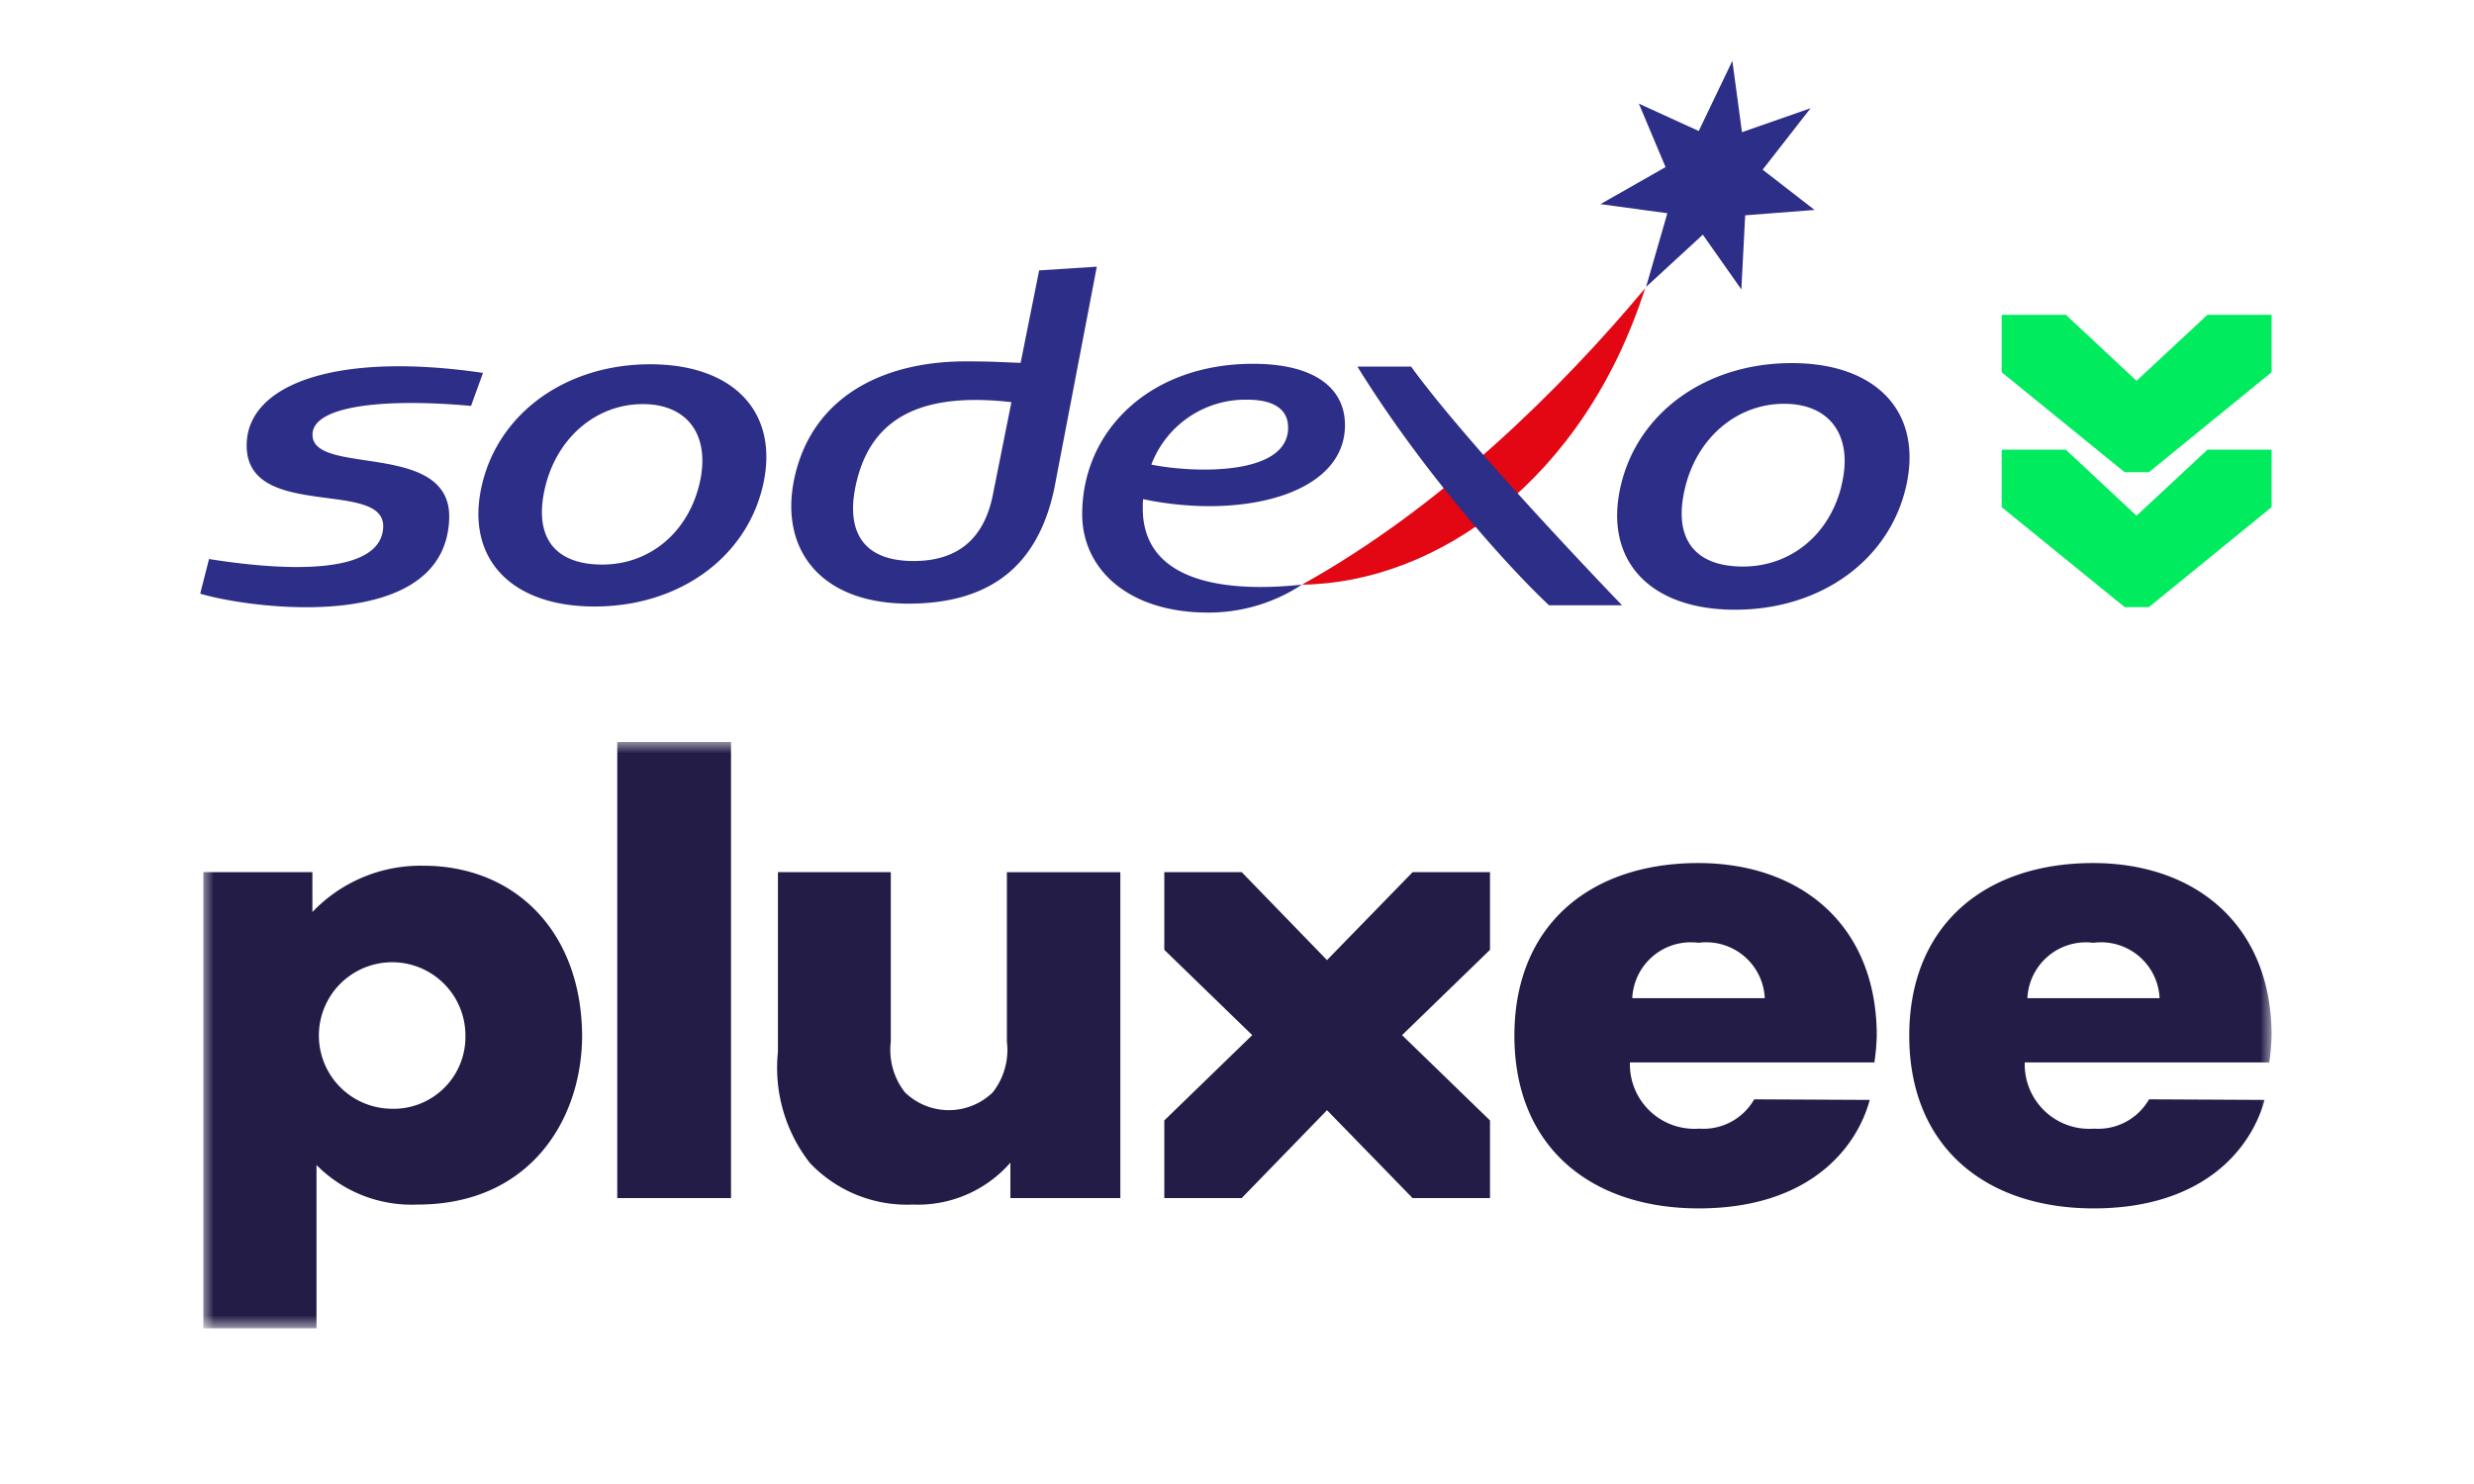 <svg width="110" height="66" viewBox="0 0 110 66" fill="none" xmlns="http://www.w3.org/2000/svg"><g clip-path="url(#a)"><path d="M57.888 26.003c6.14-3.409 11.473-8.652 15.257-13.182-2.72 8.52-9.268 13.105-15.257 13.182Z" fill="#E30613"/><path fill-rule="evenodd" clip-rule="evenodd" d="M77.025 2.708 75.53 5.826 72.868 4.61l1.187 2.821-2.895 1.648 2.975.404-.946 3.276 2.523-2.322 1.713 2.435.17-3.296 3.085-.239-2.309-1.79 2.131-2.734-3.05 1.066-.427-3.17ZM48.767 11.86l-2.564.165-.823 4.113-.649-.026c-.545-.023-.937-.04-1.794-.04-3.608 0-6.759 1.516-7.59 5.076-.748 3.208 1.072 5.698 5.048 5.698 4.072 0 5.844-2.123 6.48-5.112l1.892-9.874Zm-3.798 6.033-.844 4.212c-.37 1.708-1.399 2.846-3.502 2.846-2.413 0-3.05-1.495-2.52-3.6.749-2.995 3.186-3.883 6.866-3.466v.008Zm-24.026.159c-3.76-.343-6.995-.03-7.047 1.247-.035.816 1.077.982 2.36 1.175 1.737.26 3.786.567 3.716 2.596-.175 5.182-8.909 3.99-11.07 3.332l.392-1.539c3.727.592 7.656.64 7.744-1.415.04-.966-1.162-1.124-2.507-1.3-1.707-.225-3.644-.48-3.561-2.456.112-2.636 4.053-4.056 10.505-3.107l-.532 1.467Zm.48 3.537c.74-3.225 3.746-5.388 7.486-5.388 3.74 0 5.753 2.163 5.013 5.388-.74 3.225-3.746 5.385-7.486 5.385-3.74 0-5.753-2.16-5.013-5.385Zm5.36 3.52c2.044 0 3.752-1.357 4.3-3.52.543-2.166-.46-3.617-2.503-3.617s-3.773 1.453-4.322 3.617c-.573 2.281.39 3.52 2.526 3.52Zm45.34 1.81h-3.25c-1.972-1.853-5.742-6.112-8.52-10.617h2.386c2.635 3.636 9.383 10.618 9.383 10.618Zm7.537-10.77c-3.798 0-6.856 2.193-7.604 5.484-.749 3.29 1.291 5.484 5.09 5.484 3.797 0 6.854-2.194 7.603-5.484.749-3.29-1.291-5.485-5.09-5.485Zm2.21 5.484c-.549 2.194-2.295 3.564-4.371 3.564-2.166 0-3.145-1.258-2.561-3.564.548-2.194 2.311-3.675 4.387-3.675 2.076 0 3.096 1.465 2.545 3.658v.017ZM55.713 16.18c2.838 0 4.088 1.154 4.088 2.723 0 3.117-4.64 4.209-8.975 3.296-.016.131-.016.271-.016.405 0 3.398 3.9 3.738 7.077 3.398a7.542 7.542 0 0 1-4.162 1.242c-3.625 0-5.608-1.985-5.608-4.374 0-3.701 2.992-6.69 7.596-6.69Zm1.56 2.838c0-.817-.639-1.242-1.815-1.242a4.475 4.475 0 0 0-4.267 2.887c1.862.376 6.082.518 6.082-1.645Z" fill="#2D2E87"/><path d="M101 16.555 95.546 21h-1.08L89 16.555V14h2.852l3.143 2.937L98.148 14H101v2.555Z" fill="#00EB5E"/><path d="M101 22.555 95.546 27h-1.08L89 22.555V20h2.852l3.143 2.937L98.148 20H101v2.555Z" fill="#00EB5E"/><mask id="b" style="mask-type:luminance" maskUnits="userSpaceOnUse" x="9" y="33" width="92" height="27"><path d="M101 33H9v26.074h92V33Z" fill="#fff"/></mask><g mask="url(#b)" fill="#221C46"><path d="M93.076 41.93a2.607 2.607 0 0 1 2.945 2.464h-5.878a2.607 2.607 0 0 1 2.933-2.464Zm2.476 6.962a2.608 2.608 0 0 1-2.45 1.304 2.867 2.867 0 0 1-3.077-2.947h10.871a9.82 9.82 0 0 0 .105-1.186c0-4.915-3.376-7.679-7.939-7.679-4.81 0-8.172 2.764-8.172 7.679 0 4.915 3.363 7.679 8.199 7.679 4.835 0 6.999-2.608 7.599-4.824l-5.136-.026Zm-78.195.418a3.258 3.258 0 1 1 3.337-3.26 3.196 3.196 0 0 1-3.337 3.26Zm1.46-10.808a6.646 6.646 0 0 0-4.927 2.06v-1.774H9.041v20.286h5.031v-7.262a5.945 5.945 0 0 0 4.498 1.76c4.992 0 7.312-3.78 7.312-7.535-.04-4.641-3.011-7.535-7.065-7.535ZM32.503 33h-5.058v20.285h5.058V33Zm12.266 5.788v7.536a3.064 3.064 0 0 1-.626 2.255 2.802 2.802 0 0 1-3.91 0 3.064 3.064 0 0 1-.626-2.255v-7.535h-5.018v7.991a6.871 6.871 0 0 0 1.42 4.941 5.945 5.945 0 0 0 4.575 1.851 5.46 5.46 0 0 0 4.341-1.864v1.577h4.888V38.79H44.77Zm21.481 0h-3.44L59.002 42.7l-3.793-3.912h-3.441v3.455l3.91 3.794-3.91 3.794v3.454h3.44l3.794-3.91 3.806 3.91h3.441v-3.454l-3.91-3.794 3.91-3.794v-3.455Zm9.27 3.142a2.606 2.606 0 0 1 2.946 2.464h-5.892a2.607 2.607 0 0 1 2.946-2.464Zm2.477 6.962a2.608 2.608 0 0 1-2.451 1.304 2.867 2.867 0 0 1-3.076-2.947h10.87c.06-.393.094-.789.105-1.186 0-4.915-3.376-7.679-7.938-7.679-4.81 0-8.173 2.764-8.173 7.679 0 4.915 3.363 7.679 8.199 7.679s7-2.608 7.6-4.824l-5.136-.026Z"/></g></g><defs><clipPath id="a"><path fill="#fff" d="M0 0h110v66H0z"/></clipPath></defs></svg>